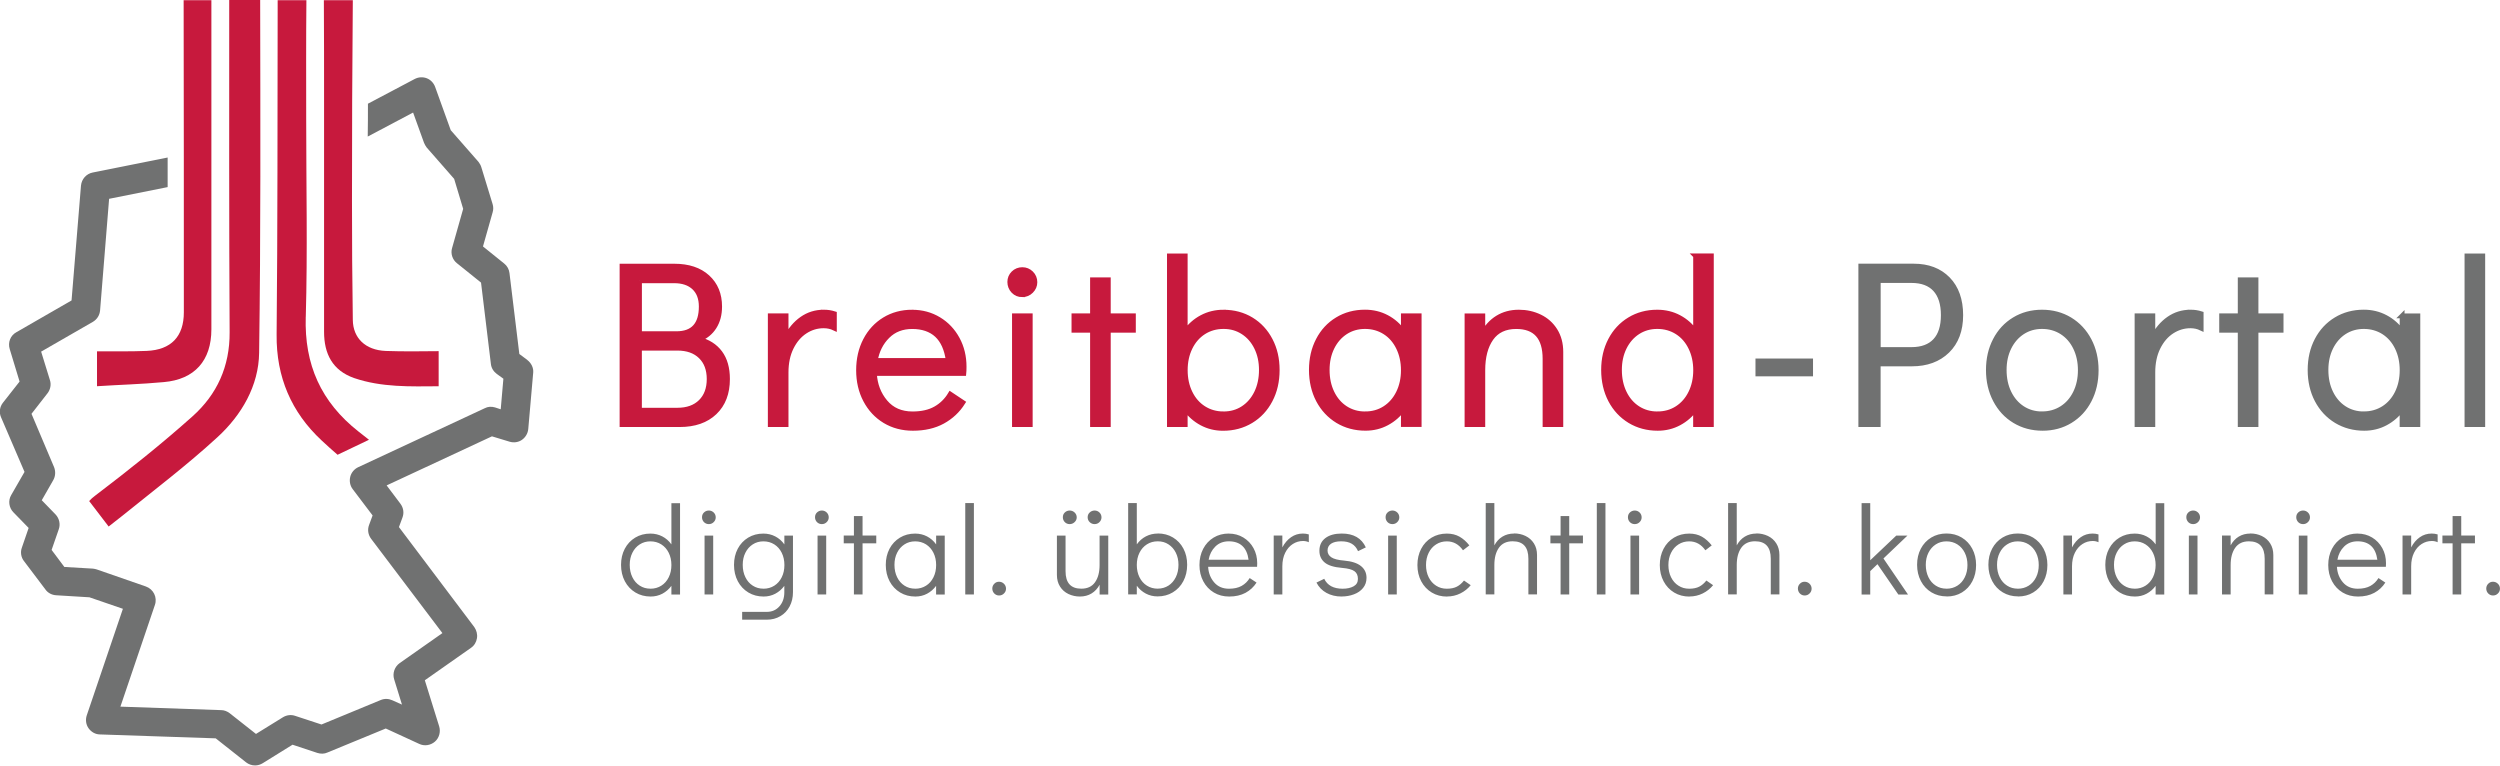 <?xml version="1.0" encoding="UTF-8"?>
<svg id="Ebene_1" data-name="Ebene 1" xmlns="http://www.w3.org/2000/svg" xmlns:xlink="http://www.w3.org/1999/xlink" viewBox="0 0 601.73 184.25">
  <defs>
    <style>
      .cls-1 {
        fill: #707171;
      }

      .cls-2, .cls-3, .cls-4 {
        fill: none;
      }

      .cls-3 {
        stroke: #c7193d;
      }

      .cls-3, .cls-4 {
        stroke-width: 1.16px;
      }

      .cls-5 {
        fill: #c7193d;
      }

      .cls-4 {
        stroke: #707171;
      }

      .cls-6 {
        clip-path: url(#clippath);
      }
    </style>
    <clipPath id="clippath">
      <rect class="cls-2" width="601.73" height="184.25"/>
    </clipPath>
  </defs>
  <g class="cls-6">
    <path class="cls-1" d="M126.93,86.64l-1.93-1.43-2.37-19.47c-.1-.89-.54-1.73-1.29-2.32l-5.09-4.1,2.32-8.2c.2-.64.2-1.33,0-1.98l-2.72-8.9c-.15-.49-.39-.89-.69-1.29l-6.67-7.61-3.76-10.43c-.35-.94-1.09-1.73-2.03-2.08-.94-.35-1.98-.3-2.92.2l-11.22,5.93c0,2.62,0,5.24-.05,7.91l10.92-5.78,2.62,7.26c.15.4.39.79.64,1.14l6.62,7.56,2.17,7.22-2.67,9.44c-.4,1.33.1,2.82,1.19,3.66l5.78,4.65,2.37,19.57c.1.99.64,1.83,1.43,2.42l1.58,1.14-.64,7.36-1.38-.45c-.84-.25-1.73-.2-2.47.2l-30.44,14.18c-.94.44-1.68,1.29-1.93,2.32-.25,1.04-.05,2.13.59,2.97l4.79,6.33-.84,2.27c-.44,1.14-.25,2.37.49,3.36l17.15,22.69-10.28,7.22c-1.24.89-1.78,2.47-1.33,3.91l1.88,6.08-2.32-1.04c-.89-.4-1.88-.45-2.82-.05l-14.23,5.88-6.33-2.08c-.99-.35-2.08-.2-2.97.35l-6.47,4-6.33-4.99c-.59-.44-1.29-.74-2.03-.74l-24.27-.84,8.3-24.47c.64-1.83-.35-3.81-2.17-4.45l-11.81-4.1c-.3-.1-.59-.15-.94-.2l-6.87-.4-3.07-4.1,1.73-4.99c.44-1.24.1-2.62-.79-3.56l-3.31-3.41,2.77-4.84c.54-.94.59-2.12.2-3.11l-5.44-12.85,3.85-4.94c.69-.89.94-2.08.59-3.16l-2.12-6.87,12.46-7.17c.99-.59,1.63-1.58,1.73-2.77l2.17-26.84,14.09-2.82v-7.12l-18.04,3.61c-1.53.3-2.67,1.58-2.82,3.16l-2.27,27.63-13.3,7.66c-1.43.79-2.07,2.47-1.58,4.05l2.37,7.81-4,5.09c-.79.99-.99,2.37-.44,3.56l5.63,13.1-3.21,5.58c-.79,1.33-.54,3.06.54,4.15l3.66,3.76-1.63,4.74c-.4,1.09-.2,2.32.49,3.21l5.19,6.87c.59.84,1.58,1.33,2.57,1.38l8.01.49,8.06,2.77-8.7,25.65c-.35,1.04-.2,2.22.44,3.11.64.89,1.63,1.48,2.77,1.48l27.83.94,7.31,5.78c.64.49,1.38.74,2.18.74.64,0,1.28-.2,1.83-.54l7.17-4.45,5.98,1.98c.79.25,1.68.25,2.42-.1l14.04-5.78,8.06,3.71c1.24.59,2.72.35,3.76-.54,1.04-.89,1.43-2.37,1.04-3.66l-3.46-11.12,11.12-7.81c.79-.54,1.28-1.38,1.43-2.32.15-.94-.1-1.88-.64-2.67l-18.14-24.07.84-2.27c.44-1.14.25-2.37-.49-3.36l-3.31-4.4,25.35-11.81,4.25,1.29c.99.3,2.12.15,2.96-.44.84-.59,1.43-1.53,1.53-2.62l1.19-13.59c.1-1.09-.44-2.27-1.43-3.02"/>
    <path class="cls-5" d="M73.6,76.26c.44-15.86.1-31.73.1-47.55,0-9.54-.05-19.13.05-28.67h-6.92v2.52c-.05,26,0,51.99-.25,77.99-.1,10.23,3.56,18.68,10.82,25.45,1.23,1.19,2.57,2.32,3.85,3.46l7.56-3.61c-.84-.64-1.68-1.33-2.52-1.98-9.04-7.12-13.05-16.11-12.7-27.63Z"/>
    <path class="cls-5" d="M62.63,0h-7.46c0,26.64-.05,53.33.1,79.97.05,8.25-3.06,14.98-8.9,20.21-7.51,6.72-15.42,13-23.48,19.13-.54.4-1.04.84-1.43,1.29l4.69,6.13c1.09-.84,2.12-1.68,3.21-2.52,7.71-6.23,15.67-12.26,22.98-18.98,5.83-5.34,9.93-12.4,10.03-20.31.4-28.32.3-56.59.25-84.91"/>
    <path class="cls-5" d="M44.2,0c.05,25.06.05,50.12.05,75.17,0,5.83-3.06,9.04-8.94,9.29-3.71.15-7.41.1-11.07.1h-.89v8.4c5.34-.35,10.73-.49,16.06-.99,7.46-.64,11.47-5.19,11.47-12.7V.05h-6.67V0Z"/>
    <path class="cls-5" d="M105.58,84.52c-4.4.05-8.6.1-12.75-.05-4.89-.2-7.86-3.11-7.91-7.46-.15-9.54-.2-19.08-.2-28.62,0-16.11.05-32.23.2-48.34h-6.97c.05,8.25.05,16.46.05,24.71v55.11c0,5.29,2.03,9.29,7.22,11.12,6.62,2.27,13.54,2.03,20.36,1.98v-8.45Z"/>
    <path class="cls-1" d="M597.58,61.6h-3.8v40.6h3.8v-40.6ZM568.95,99.62c-1.75,0-3.32-.45-4.7-1.34-1.38-.9-2.46-2.14-3.24-3.75-.78-1.6-1.17-3.43-1.17-5.48s.39-3.81,1.17-5.4c.78-1.58,1.86-2.82,3.24-3.72,1.38-.89,2.95-1.34,4.7-1.34s3.38.45,4.78,1.34c1.4.9,2.49,2.14,3.27,3.75s1.17,3.41,1.17,5.42-.39,3.82-1.17,5.42c-.78,1.6-1.87,2.85-3.27,3.75-1.4.89-2.99,1.34-4.78,1.34M578.17,76.02v3.91c-1.08-1.53-2.41-2.71-4-3.55-1.59-.84-3.33-1.26-5.23-1.26-2.5,0-4.73.6-6.68,1.79-1.96,1.19-3.49,2.84-4.59,4.95-1.1,2.11-1.65,4.5-1.65,7.19s.56,5.15,1.68,7.27c1.12,2.12,2.66,3.78,4.64,4.98,1.98,1.19,4.21,1.79,6.71,1.79,1.86,0,3.58-.42,5.14-1.26,1.57-.84,2.89-2,3.97-3.49v3.86h3.8v-26.17h-3.8ZM543,102.19v-22.7h6.04v-3.47h-6.04v-8.67h-3.8v8.67h-4.47v3.47h4.47v22.7h3.8ZM527.23,75.13c-1.94,0-3.68.54-5.23,1.62-1.55,1.08-2.82,2.59-3.83,4.53v-5.26h-3.8v26.17h3.8v-12.53c0-2.31.42-4.31,1.26-6.01.84-1.7,1.95-2.99,3.33-3.89,1.38-.89,2.87-1.34,4.47-1.34.93,0,1.79.19,2.57.56v-3.47c-.82-.26-1.68-.39-2.57-.39M491.5,99.62c-1.75,0-3.32-.45-4.7-1.34-1.38-.9-2.46-2.14-3.24-3.75-.78-1.6-1.17-3.43-1.17-5.48s.39-3.81,1.17-5.4c.78-1.58,1.86-2.82,3.24-3.72,1.38-.89,2.94-1.34,4.7-1.34s3.38.45,4.78,1.34c1.4.9,2.49,2.14,3.27,3.75s1.17,3.41,1.17,5.42-.39,3.82-1.17,5.42c-.78,1.6-1.87,2.85-3.27,3.75-1.4.89-2.99,1.34-4.78,1.34M491.61,103.09c2.5,0,4.73-.6,6.68-1.79,1.96-1.19,3.49-2.85,4.59-4.98,1.1-2.12,1.65-4.53,1.65-7.21s-.56-5.09-1.68-7.21c-1.12-2.12-2.67-3.78-4.64-4.98-1.98-1.19-4.21-1.79-6.71-1.79s-4.73.6-6.68,1.79c-1.96,1.19-3.49,2.84-4.58,4.95-1.1,2.11-1.65,4.5-1.65,7.19s.56,5.1,1.68,7.24c1.12,2.14,2.66,3.81,4.64,5,1.98,1.19,4.21,1.79,6.71,1.79M452.08,84.13v-16.61h8c2.5,0,4.4.71,5.7,2.12,1.3,1.42,1.96,3.49,1.96,6.21s-.65,4.78-1.96,6.18c-1.31,1.4-3.21,2.1-5.7,2.1h-8ZM447.88,102.19h4.19v-14.6h8.11c3.54,0,6.38-1.04,8.53-3.13,2.14-2.09,3.22-4.96,3.22-8.61s-1.03-6.58-3.08-8.67c-2.05-2.09-4.79-3.13-8.22-3.13h-12.75v38.14ZM435.8,86.87h-12.69v3.13h12.69v-3.13Z"/>
    <path class="cls-4" d="M597.58,61.6h-3.8v40.6h3.8v-40.6ZM568.95,99.62c-1.75,0-3.32-.45-4.7-1.34-1.38-.9-2.46-2.14-3.24-3.75-.78-1.6-1.17-3.43-1.17-5.48s.39-3.81,1.17-5.4c.78-1.58,1.86-2.82,3.24-3.72,1.38-.89,2.95-1.34,4.7-1.34s3.38.45,4.78,1.34c1.4.9,2.49,2.14,3.27,3.75s1.17,3.41,1.17,5.42-.39,3.82-1.17,5.42c-.78,1.6-1.87,2.85-3.27,3.75-1.4.89-2.99,1.34-4.78,1.34ZM578.17,76.02v3.91c-1.08-1.53-2.41-2.71-4-3.55-1.59-.84-3.33-1.26-5.23-1.26-2.5,0-4.73.6-6.68,1.79-1.96,1.19-3.49,2.84-4.59,4.95-1.1,2.11-1.65,4.5-1.65,7.19s.56,5.15,1.68,7.27c1.12,2.12,2.66,3.78,4.64,4.98,1.98,1.19,4.21,1.79,6.71,1.79,1.86,0,3.58-.42,5.14-1.26,1.57-.84,2.89-2,3.97-3.49v3.86h3.8v-26.17h-3.8ZM543,102.19v-22.7h6.04v-3.47h-6.04v-8.67h-3.8v8.67h-4.47v3.47h4.47v22.7h3.8ZM527.23,75.13c-1.94,0-3.68.54-5.23,1.62-1.55,1.08-2.82,2.59-3.83,4.53v-5.26h-3.8v26.17h3.8v-12.53c0-2.31.42-4.31,1.26-6.01.84-1.7,1.95-2.99,3.33-3.89,1.38-.89,2.87-1.34,4.47-1.34.93,0,1.79.19,2.57.56v-3.47c-.82-.26-1.68-.39-2.57-.39ZM491.5,99.62c-1.75,0-3.32-.45-4.7-1.34-1.38-.9-2.46-2.14-3.24-3.75-.78-1.6-1.17-3.43-1.17-5.48s.39-3.81,1.17-5.4c.78-1.58,1.86-2.82,3.24-3.72,1.38-.89,2.94-1.34,4.7-1.34s3.38.45,4.78,1.34c1.4.9,2.49,2.14,3.27,3.75s1.17,3.41,1.17,5.42-.39,3.82-1.17,5.42c-.78,1.6-1.87,2.85-3.27,3.75-1.4.89-2.99,1.34-4.78,1.34ZM491.61,103.09c2.5,0,4.73-.6,6.68-1.79,1.96-1.19,3.49-2.85,4.59-4.98,1.1-2.12,1.65-4.53,1.65-7.21s-.56-5.09-1.68-7.21c-1.12-2.12-2.67-3.78-4.64-4.98-1.98-1.19-4.21-1.79-6.71-1.79s-4.73.6-6.68,1.79c-1.96,1.19-3.49,2.84-4.58,4.95-1.1,2.11-1.65,4.5-1.65,7.19s.56,5.1,1.68,7.24c1.12,2.14,2.66,3.81,4.64,5,1.98,1.19,4.21,1.79,6.71,1.79ZM452.08,84.13v-16.61h8c2.5,0,4.4.71,5.7,2.12,1.3,1.42,1.96,3.49,1.96,6.21s-.65,4.78-1.96,6.18c-1.31,1.4-3.21,2.1-5.7,2.1h-8ZM447.88,102.19h4.19v-14.6h8.11c3.54,0,6.38-1.04,8.53-3.13,2.14-2.09,3.22-4.96,3.22-8.61s-1.03-6.58-3.08-8.67c-2.05-2.09-4.79-3.13-8.22-3.13h-12.75v38.14ZM435.8,86.87h-12.69v3.13h12.69v-3.13Z"/>
    <path class="cls-5" d="M398.9,99.62c-1.75,0-3.32-.45-4.7-1.34-1.38-.89-2.46-2.14-3.24-3.75-.78-1.6-1.17-3.43-1.17-5.48s.39-3.81,1.17-5.4c.78-1.58,1.86-2.82,3.24-3.72,1.38-.89,2.94-1.34,4.7-1.34s3.38.45,4.78,1.34c1.4.89,2.49,2.14,3.27,3.75.78,1.6,1.18,3.41,1.18,5.42s-.39,3.82-1.18,5.43c-.78,1.6-1.87,2.85-3.27,3.75-1.4.9-2.99,1.34-4.78,1.34M408.12,61.6v18.34c-1.08-1.53-2.41-2.71-4-3.55-1.58-.84-3.33-1.26-5.23-1.26-2.5,0-4.73.6-6.68,1.79-1.96,1.19-3.49,2.84-4.59,4.95-1.1,2.11-1.65,4.5-1.65,7.18s.56,5.14,1.68,7.27,2.67,3.78,4.64,4.98c1.98,1.19,4.21,1.79,6.71,1.79,1.86,0,3.58-.42,5.14-1.26,1.57-.84,2.89-2,3.97-3.5v3.86h3.8v-40.6h-3.8ZM365.57,75.13c-1.94,0-3.64.46-5.12,1.37-1.47.91-2.66,2.21-3.55,3.89v-4.36h-3.8v26.17h3.8v-13.09c0-3.21.67-5.76,2.01-7.66,1.34-1.9,3.36-2.85,6.04-2.85,4.62,0,6.93,2.59,6.93,7.77v15.83h3.8v-17.5c0-1.98-.46-3.69-1.37-5.15-.91-1.45-2.14-2.55-3.69-3.3s-3.23-1.12-5.06-1.12M328.55,99.62c-1.75,0-3.32-.45-4.7-1.34-1.38-.89-2.46-2.14-3.24-3.75-.78-1.6-1.17-3.43-1.17-5.48s.39-3.81,1.17-5.4c.78-1.58,1.86-2.82,3.24-3.72,1.38-.89,2.94-1.34,4.7-1.34s3.38.45,4.78,1.34c1.4.89,2.49,2.14,3.27,3.75.78,1.6,1.18,3.41,1.18,5.42s-.39,3.82-1.18,5.43c-.78,1.6-1.87,2.85-3.27,3.75-1.4.9-2.99,1.34-4.78,1.34M337.78,76.02v3.91c-1.08-1.53-2.41-2.71-4-3.55-1.59-.84-3.33-1.26-5.23-1.26-2.5,0-4.73.6-6.68,1.79-1.96,1.19-3.49,2.84-4.58,4.95-1.1,2.11-1.65,4.5-1.65,7.18s.56,5.14,1.68,7.27c1.12,2.12,2.67,3.78,4.64,4.98,1.98,1.19,4.21,1.79,6.71,1.79,1.86,0,3.58-.42,5.14-1.26,1.57-.84,2.89-2,3.97-3.5v3.86h3.8v-26.17h-3.8ZM294.5,99.62c-1.79,0-3.38-.45-4.78-1.34-1.4-.89-2.49-2.14-3.27-3.75-.78-1.6-1.17-3.41-1.17-5.43s.39-3.82,1.17-5.42c.78-1.6,1.87-2.85,3.27-3.75,1.4-.89,2.99-1.34,4.78-1.34s3.32.45,4.7,1.34c1.38.89,2.46,2.13,3.24,3.72.78,1.59,1.17,3.38,1.17,5.4s-.39,3.88-1.17,5.48c-.78,1.6-1.86,2.85-3.24,3.75-1.38.9-2.95,1.34-4.7,1.34M294.5,75.13c-1.9,0-3.64.42-5.23,1.26-1.58.84-2.92,2.02-4,3.55v-18.34h-3.8v40.6h3.8v-3.86c1.08,1.49,2.4,2.66,3.97,3.5,1.57.84,3.28,1.26,5.14,1.26,2.5,0,4.73-.6,6.71-1.79,1.98-1.19,3.52-2.85,4.64-4.98,1.12-2.12,1.68-4.55,1.68-7.27s-.55-5.08-1.65-7.18c-1.1-2.11-2.63-3.76-4.58-4.95-1.96-1.19-4.19-1.79-6.68-1.79M266.76,102.19v-22.7h6.04v-3.47h-6.04v-8.67h-3.8v8.67h-4.47v3.47h4.47v22.7h3.8ZM246.07,70.93c.82,0,1.53-.3,2.12-.89.6-.6.9-1.31.9-2.12s-.3-1.57-.9-2.15c-.6-.58-1.3-.87-2.12-.87s-1.57.29-2.15.87c-.58.58-.87,1.28-.87,2.1s.29,1.58.87,2.18c.58.6,1.29.89,2.15.89M247.97,76.02h-3.8v26.17h3.8v-26.17ZM210.67,86.76c.41-2.35,1.39-4.3,2.94-5.84,1.55-1.55,3.53-2.32,5.96-2.32s4.47.68,5.93,2.04c1.45,1.36,2.37,3.4,2.74,6.12h-17.56ZM219.57,75.13c-2.5,0-4.73.6-6.68,1.79s-3.49,2.85-4.59,4.98c-1.1,2.12-1.65,4.53-1.65,7.21s.56,5.09,1.68,7.21c1.12,2.12,2.66,3.78,4.64,4.98,1.98,1.19,4.23,1.79,6.77,1.79,2.76,0,5.15-.55,7.16-1.65s3.63-2.62,4.86-4.56l-3.02-2.01c-.89,1.49-2.08,2.66-3.55,3.49-1.47.84-3.33,1.26-5.56,1.26-2.76,0-4.94-.95-6.54-2.85-1.6-1.9-2.48-4.19-2.63-6.88h21.53c.04-.37.06-.91.06-1.62,0-2.46-.54-4.69-1.62-6.68-1.08-1.99-2.57-3.57-4.47-4.72-1.9-1.15-4.03-1.73-6.38-1.73M198.26,75.13c-1.94,0-3.68.54-5.23,1.62-1.55,1.08-2.82,2.59-3.83,4.53v-5.26h-3.8v26.17h3.8v-12.53c0-2.31.42-4.31,1.26-6.01.84-1.7,1.95-2.99,3.33-3.89,1.38-.9,2.87-1.34,4.47-1.34.93,0,1.79.19,2.57.56v-3.47c-.82-.26-1.68-.39-2.57-.39M163.03,98.73h-9.12v-14.93h9.12c2.39,0,4.26.66,5.62,1.99,1.36,1.32,2.04,3.14,2.04,5.45s-.68,4.14-2.04,5.48c-1.36,1.34-3.23,2.01-5.62,2.01M153.92,67.58h8.33c2.05,0,3.65.54,4.81,1.62,1.15,1.08,1.73,2.61,1.73,4.58,0,4.36-1.99,6.54-5.98,6.54h-8.89v-12.75ZM168.23,81.67c1.6-.63,2.83-1.63,3.69-2.99.86-1.36,1.29-2.99,1.29-4.89,0-2.94-.97-5.3-2.91-7.07-1.94-1.77-4.6-2.66-8-2.66h-12.58v38.14h13.87c3.58,0,6.39-.98,8.44-2.94,2.05-1.96,3.07-4.63,3.07-8.03,0-2.61-.6-4.72-1.79-6.32-1.19-1.6-2.89-2.68-5.09-3.24"/>
    <path class="cls-3" d="M398.9,99.62c-1.75,0-3.32-.45-4.7-1.34-1.38-.89-2.46-2.14-3.24-3.75-.78-1.6-1.17-3.43-1.17-5.48s.39-3.81,1.17-5.4c.78-1.58,1.86-2.82,3.24-3.72,1.38-.89,2.94-1.34,4.7-1.34s3.38.45,4.78,1.34c1.4.89,2.49,2.14,3.27,3.75.78,1.6,1.18,3.41,1.18,5.42s-.39,3.82-1.18,5.43c-.78,1.6-1.87,2.85-3.27,3.75-1.4.9-2.99,1.34-4.78,1.34ZM408.12,61.6v18.34c-1.08-1.53-2.41-2.71-4-3.55-1.58-.84-3.33-1.26-5.23-1.26-2.5,0-4.73.6-6.68,1.79-1.96,1.19-3.49,2.84-4.59,4.95-1.1,2.11-1.65,4.5-1.65,7.18s.56,5.14,1.68,7.27,2.67,3.78,4.64,4.98c1.98,1.19,4.21,1.79,6.71,1.79,1.86,0,3.58-.42,5.14-1.26,1.57-.84,2.89-2,3.97-3.5v3.86h3.8v-40.6h-3.8ZM365.57,75.13c-1.94,0-3.64.46-5.12,1.37-1.47.91-2.66,2.21-3.55,3.89v-4.36h-3.8v26.17h3.8v-13.09c0-3.21.67-5.76,2.01-7.66,1.34-1.9,3.36-2.85,6.04-2.85,4.62,0,6.93,2.59,6.93,7.77v15.83h3.8v-17.5c0-1.98-.46-3.69-1.37-5.15-.91-1.45-2.14-2.55-3.69-3.3s-3.23-1.12-5.06-1.12ZM328.55,99.62c-1.75,0-3.32-.45-4.7-1.34-1.38-.89-2.46-2.14-3.24-3.75-.78-1.6-1.17-3.43-1.17-5.48s.39-3.81,1.17-5.4c.78-1.58,1.86-2.82,3.24-3.72,1.38-.89,2.94-1.34,4.7-1.34s3.38.45,4.78,1.34c1.4.89,2.49,2.14,3.27,3.75.78,1.6,1.18,3.41,1.18,5.42s-.39,3.82-1.18,5.43c-.78,1.6-1.87,2.85-3.27,3.75-1.4.9-2.99,1.34-4.78,1.34ZM337.78,76.02v3.91c-1.08-1.53-2.41-2.71-4-3.55-1.59-.84-3.33-1.26-5.23-1.26-2.5,0-4.73.6-6.68,1.79-1.96,1.19-3.49,2.84-4.58,4.95-1.1,2.11-1.65,4.5-1.65,7.18s.56,5.14,1.68,7.27c1.12,2.12,2.67,3.78,4.64,4.98,1.98,1.19,4.21,1.79,6.71,1.79,1.86,0,3.58-.42,5.14-1.26,1.57-.84,2.89-2,3.97-3.5v3.86h3.8v-26.17h-3.8ZM294.5,99.62c-1.79,0-3.38-.45-4.78-1.34-1.4-.89-2.49-2.14-3.27-3.75-.78-1.6-1.17-3.41-1.17-5.43s.39-3.82,1.17-5.42c.78-1.6,1.87-2.85,3.27-3.75,1.4-.89,2.99-1.34,4.78-1.34s3.32.45,4.7,1.34c1.38.89,2.46,2.13,3.24,3.72.78,1.59,1.17,3.38,1.17,5.4s-.39,3.88-1.17,5.48c-.78,1.6-1.86,2.85-3.24,3.75-1.38.9-2.95,1.34-4.7,1.34ZM294.5,75.13c-1.9,0-3.64.42-5.23,1.26-1.58.84-2.92,2.02-4,3.55v-18.34h-3.8v40.6h3.8v-3.86c1.08,1.49,2.4,2.66,3.97,3.5,1.57.84,3.28,1.26,5.14,1.26,2.5,0,4.73-.6,6.71-1.79,1.98-1.19,3.52-2.85,4.64-4.98,1.12-2.12,1.68-4.55,1.68-7.27s-.55-5.08-1.65-7.18c-1.1-2.11-2.63-3.76-4.58-4.95-1.96-1.19-4.19-1.79-6.68-1.79ZM266.76,102.19v-22.7h6.04v-3.47h-6.04v-8.67h-3.8v8.67h-4.47v3.47h4.47v22.7h3.8ZM246.07,70.93c.82,0,1.53-.3,2.12-.89.6-.6.9-1.31.9-2.12s-.3-1.57-.9-2.15c-.6-.58-1.3-.87-2.12-.87s-1.57.29-2.15.87c-.58.58-.87,1.28-.87,2.1s.29,1.58.87,2.18c.58.6,1.29.89,2.15.89ZM247.97,76.02h-3.8v26.17h3.8v-26.17ZM210.67,86.76c.41-2.35,1.39-4.3,2.94-5.84,1.55-1.55,3.53-2.32,5.96-2.32s4.47.68,5.93,2.04c1.45,1.36,2.37,3.4,2.74,6.12h-17.56ZM219.57,75.13c-2.5,0-4.73.6-6.68,1.79s-3.49,2.85-4.59,4.98c-1.1,2.12-1.65,4.53-1.65,7.21s.56,5.09,1.68,7.21c1.12,2.12,2.66,3.78,4.64,4.98,1.98,1.19,4.23,1.79,6.77,1.79,2.76,0,5.15-.55,7.16-1.65s3.63-2.62,4.86-4.56l-3.02-2.01c-.89,1.49-2.08,2.66-3.55,3.49-1.47.84-3.33,1.26-5.56,1.26-2.76,0-4.94-.95-6.54-2.85-1.6-1.9-2.48-4.19-2.63-6.88h21.53c.04-.37.06-.91.06-1.62,0-2.46-.54-4.69-1.62-6.68-1.08-1.99-2.57-3.57-4.47-4.72-1.9-1.15-4.03-1.73-6.38-1.73ZM198.26,75.13c-1.94,0-3.68.54-5.23,1.62-1.55,1.08-2.82,2.59-3.83,4.53v-5.26h-3.8v26.17h3.8v-12.53c0-2.31.42-4.31,1.26-6.01.84-1.7,1.95-2.99,3.33-3.89,1.38-.9,2.87-1.34,4.47-1.34.93,0,1.79.19,2.57.56v-3.47c-.82-.26-1.68-.39-2.57-.39ZM163.03,98.73h-9.12v-14.93h9.12c2.39,0,4.26.66,5.62,1.99,1.36,1.32,2.04,3.14,2.04,5.45s-.68,4.14-2.04,5.48c-1.36,1.34-3.23,2.01-5.62,2.01ZM153.92,67.58h8.33c2.05,0,3.65.54,4.81,1.62,1.15,1.08,1.73,2.61,1.73,4.58,0,4.36-1.99,6.54-5.98,6.54h-8.89v-12.75ZM168.23,81.67c1.6-.63,2.83-1.63,3.69-2.99.86-1.36,1.29-2.99,1.29-4.89,0-2.94-.97-5.3-2.91-7.07-1.94-1.77-4.6-2.66-8-2.66h-12.58v38.14h13.87c3.58,0,6.39-.98,8.44-2.94,2.05-1.96,3.07-4.63,3.07-8.03,0-2.61-.6-4.72-1.79-6.32-1.19-1.6-2.89-2.68-5.09-3.24Z"/>
    <path class="cls-1" d="M600.04,143.33c.47,0,.87-.16,1.19-.49.33-.32.49-.71.49-1.15s-.16-.86-.49-1.18c-.33-.32-.72-.49-1.19-.49s-.83.16-1.15.49c-.32.32-.47.71-.47,1.15s.16.86.47,1.18c.32.32.7.49,1.15.49M592.4,143.08v-12.3h3.3v-1.88h-3.3v-4.69h-2.08v4.69h-2.45v1.88h2.45v12.3h2.08ZM585.3,128.42c-1.06,0-2.02.29-2.86.88-.85.59-1.54,1.4-2.09,2.45v-2.85h-2.08v14.18h2.08v-6.78c0-1.25.23-2.34.69-3.26.46-.92,1.07-1.62,1.82-2.1.76-.48,1.57-.73,2.45-.73.51,0,.98.1,1.41.3v-1.88c-.45-.14-.92-.21-1.41-.21M562.6,134.72c.22-1.27.76-2.33,1.61-3.17.85-.84,1.93-1.26,3.26-1.26s2.45.37,3.24,1.11c.8.74,1.29,1.84,1.5,3.32h-9.61ZM567.46,128.42c-1.37,0-2.59.32-3.66.97-1.07.65-1.91,1.55-2.51,2.7-.6,1.15-.9,2.45-.9,3.91s.31,2.76.92,3.91,1.46,2.05,2.54,2.7c1.08.65,2.32.97,3.7.97,1.51,0,2.82-.3,3.92-.89,1.1-.6,1.99-1.42,2.66-2.47l-1.65-1.09c-.49.81-1.14,1.44-1.94,1.89-.81.45-1.82.68-3.04.68-1.51,0-2.7-.51-3.58-1.54-.88-1.03-1.36-2.27-1.44-3.73h11.78c.02-.2.03-.49.03-.88,0-1.33-.29-2.54-.89-3.62-.59-1.08-1.41-1.93-2.45-2.56-1.04-.63-2.2-.94-3.49-.94M554.34,126.15c.45,0,.84-.16,1.16-.48.33-.32.49-.71.49-1.15s-.16-.85-.49-1.17c-.33-.31-.71-.47-1.16-.47s-.86.16-1.18.47c-.32.31-.47.69-.47,1.14,0,.47.16.86.47,1.18.32.32.71.48,1.18.48M555.38,128.91h-2.08v14.18h2.08v-14.18ZM541.64,128.42c-1.06,0-1.99.25-2.8.74-.81.49-1.45,1.2-1.94,2.1v-2.36h-2.08v14.18h2.08v-7.09c0-1.74.37-3.12,1.1-4.15.73-1.03,1.84-1.55,3.3-1.55,2.53,0,3.79,1.4,3.79,4.21v8.57h2.08v-9.48c0-1.07-.25-2-.75-2.79-.5-.79-1.17-1.38-2.02-1.79s-1.77-.61-2.77-.61M527.88,126.15c.45,0,.84-.16,1.16-.48.33-.32.49-.71.49-1.15s-.16-.85-.49-1.17c-.33-.31-.71-.47-1.16-.47s-.86.16-1.18.47c-.32.31-.47.69-.47,1.14,0,.47.16.86.47,1.18.32.32.71.48,1.18.48M528.92,128.91h-2.08v14.18h2.08v-14.18ZM513.8,141.69c-.96,0-1.82-.24-2.57-.73-.76-.48-1.35-1.16-1.77-2.03-.43-.87-.64-1.86-.64-2.97s.21-2.06.64-2.92c.43-.86,1.02-1.53,1.77-2.01.75-.49,1.61-.73,2.57-.73s1.85.24,2.61.73c.77.49,1.36,1.16,1.79,2.03.43.87.64,1.85.64,2.94s-.22,2.07-.64,2.94c-.43.87-1.03,1.55-1.79,2.03-.76.48-1.64.73-2.61.73M518.85,121.09v9.94c-.59-.83-1.32-1.47-2.19-1.92-.87-.45-1.82-.68-2.86-.68-1.37,0-2.58.32-3.66.97-1.07.65-1.91,1.54-2.51,2.68-.6,1.14-.9,2.44-.9,3.89s.31,2.79.92,3.94c.61,1.15,1.46,2.05,2.54,2.7,1.08.65,2.3.97,3.67.97,1.02,0,1.96-.23,2.81-.68.86-.46,1.58-1.09,2.17-1.89v2.09h2.08v-21.99h-2.08ZM503.68,128.42c-1.06,0-2.02.29-2.86.88-.85.59-1.55,1.4-2.1,2.45v-2.85h-2.08v14.18h2.08v-6.78c0-1.25.23-2.34.69-3.26.46-.92,1.07-1.62,1.82-2.1.75-.48,1.57-.73,2.45-.73.51,0,.98.1,1.41.3v-1.88c-.45-.14-.92-.21-1.41-.21M485.66,141.69c-.96,0-1.82-.24-2.57-.73-.76-.48-1.35-1.16-1.78-2.03-.43-.87-.64-1.86-.64-2.97s.21-2.06.64-2.92c.43-.86,1.02-1.53,1.78-2.01.75-.49,1.61-.73,2.57-.73s1.85.24,2.62.73c.76.49,1.36,1.16,1.79,2.03.43.87.64,1.85.64,2.94s-.21,2.07-.64,2.94c-.43.87-1.02,1.55-1.79,2.03-.76.48-1.64.73-2.62.73M485.72,143.57c1.37,0,2.59-.32,3.66-.97,1.07-.65,1.91-1.54,2.51-2.7.6-1.15.9-2.45.9-3.91s-.31-2.76-.92-3.91c-.61-1.15-1.46-2.05-2.54-2.7-1.08-.65-2.31-.97-3.67-.97s-2.59.32-3.66.97c-1.07.65-1.91,1.54-2.51,2.68-.6,1.14-.9,2.44-.9,3.89s.31,2.76.92,3.92c.61,1.16,1.46,2.06,2.54,2.71,1.08.65,2.3.97,3.67.97M468.5,141.69c-.96,0-1.82-.24-2.57-.73-.76-.48-1.35-1.16-1.77-2.03s-.64-1.86-.64-2.97.21-2.06.64-2.92c.43-.86,1.02-1.53,1.77-2.01.75-.49,1.61-.73,2.57-.73s1.85.24,2.62.73c.77.49,1.36,1.16,1.79,2.03.43.87.64,1.85.64,2.94s-.21,2.07-.64,2.94c-.43.87-1.02,1.55-1.79,2.03-.76.48-1.64.73-2.62.73M468.56,143.57c1.37,0,2.59-.32,3.66-.97,1.07-.65,1.91-1.54,2.51-2.7.6-1.15.9-2.45.9-3.91s-.31-2.76-.92-3.91c-.61-1.15-1.46-2.05-2.54-2.7-1.08-.65-2.31-.97-3.67-.97s-2.58.32-3.66.97c-1.07.65-1.91,1.54-2.51,2.68-.6,1.14-.9,2.44-.9,3.89s.31,2.76.92,3.92,1.46,2.06,2.54,2.71,2.3.97,3.67.97M459.23,143.08l-5.9-8.66,5.78-5.51h-2.69l-6.27,5.94v-13.75h-2.08v21.99h2.08v-5.63l1.74-1.67,5.02,7.3h2.33ZM434.36,143.33c.47,0,.87-.16,1.19-.49.33-.32.49-.71.49-1.15s-.16-.86-.49-1.18c-.33-.32-.72-.49-1.19-.49s-.83.16-1.15.49c-.32.32-.47.71-.47,1.15s.16.86.47,1.18c.32.32.7.49,1.15.49M422.76,128.42c-1.06,0-1.99.25-2.8.74-.81.49-1.45,1.2-1.94,2.1v-10.18h-2.08v21.99h2.08v-7.09c0-1.74.37-3.12,1.1-4.15.74-1.03,1.84-1.55,3.3-1.55,2.53,0,3.79,1.4,3.79,4.21v8.57h2.08v-9.48c0-1.07-.25-2-.75-2.79-.5-.79-1.17-1.38-2.02-1.79-.85-.4-1.77-.61-2.77-.61M406.64,143.57c1.14,0,2.21-.25,3.2-.74.99-.49,1.82-1.16,2.49-1.98l-1.62-1.12c-.51.65-1.08,1.14-1.71,1.47-.63.33-1.44.5-2.42.5s-1.82-.24-2.58-.73c-.77-.48-1.36-1.16-1.79-2.03s-.64-1.85-.64-2.94.21-2.07.64-2.94,1.02-1.54,1.79-2.03c.76-.49,1.63-.73,2.58-.73,1.59,0,2.89.72,3.89,2.15l1.53-1.18c-.71-.91-1.51-1.61-2.37-2.1-.87-.49-1.88-.74-3.04-.74-1.37,0-2.59.32-3.67.97-1.08.65-1.92,1.55-2.52,2.7-.6,1.15-.9,2.45-.9,3.91s.31,2.76.92,3.91,1.46,2.05,2.54,2.7c1.08.65,2.32.97,3.7.97M393.48,126.15c.45,0,.84-.16,1.16-.48.33-.32.49-.71.49-1.15s-.16-.85-.49-1.17c-.33-.31-.71-.47-1.16-.47s-.86.16-1.18.47c-.32.31-.47.69-.47,1.14,0,.47.16.86.47,1.18.32.32.71.48,1.18.48M394.52,128.91h-2.08v14.18h2.08v-14.18ZM386.42,121.09h-2.08v21.99h2.08v-21.99ZM377.7,143.08v-12.3h3.3v-1.88h-3.3v-4.69h-2.08v4.69h-2.45v1.88h2.45v12.3h2.08ZM364.42,128.42c-1.06,0-1.99.25-2.8.74-.81.49-1.45,1.2-1.94,2.1v-10.18h-2.08v21.99h2.08v-7.09c0-1.74.37-3.12,1.1-4.15.73-1.03,1.84-1.55,3.3-1.55,2.53,0,3.79,1.4,3.79,4.21v8.57h2.08v-9.48c0-1.07-.25-2-.75-2.79-.5-.79-1.17-1.38-2.02-1.79s-1.77-.61-2.77-.61M348.3,143.57c1.14,0,2.21-.25,3.2-.74.99-.49,1.82-1.16,2.49-1.98l-1.62-1.12c-.51.65-1.08,1.14-1.71,1.47-.63.33-1.44.5-2.42.5s-1.82-.24-2.58-.73c-.76-.48-1.36-1.16-1.79-2.03-.43-.87-.64-1.85-.64-2.94s.21-2.07.64-2.94c.43-.87,1.02-1.54,1.79-2.03.76-.49,1.63-.73,2.58-.73,1.59,0,2.89.72,3.89,2.15l1.53-1.18c-.71-.91-1.5-1.61-2.37-2.1-.87-.49-1.88-.74-3.04-.74-1.37,0-2.59.32-3.67.97-1.08.65-1.92,1.55-2.52,2.7-.6,1.15-.9,2.45-.9,3.91s.31,2.76.92,3.91,1.46,2.05,2.54,2.7,2.31.97,3.7.97M335.15,126.15c.45,0,.84-.16,1.16-.48.33-.32.49-.71.49-1.15s-.16-.85-.49-1.17c-.33-.31-.72-.47-1.16-.47s-.86.16-1.18.47c-.32.31-.47.69-.47,1.14,0,.47.16.86.47,1.18.32.32.71.48,1.18.48M336.19,128.91h-2.08v14.18h2.08v-14.18ZM322.91,143.57c1.06,0,2.05-.17,2.97-.52.92-.34,1.65-.85,2.2-1.53.55-.68.83-1.49.83-2.44,0-1.17-.44-2.11-1.33-2.83-.89-.72-2.24-1.16-4.05-1.32-1.47-.12-2.5-.39-3.1-.8-.6-.41-.9-.95-.9-1.62,0-.71.28-1.25.84-1.64.56-.38,1.37-.58,2.43-.58s1.89.19,2.55.58c.66.38,1.17.98,1.52,1.79l1.87-.91c-1.02-2.22-2.95-3.33-5.78-3.33-1.67,0-2.99.36-3.95,1.09-.96.73-1.44,1.75-1.44,3.06,0,1.17.42,2.11,1.27,2.82.85.71,2.25,1.14,4.21,1.3,1.41.12,2.39.38,2.95.79.56.4.84,1.02.84,1.85s-.35,1.4-1.04,1.79c-.69.38-1.57.58-2.63.58-2.2,0-3.68-.8-4.44-2.39l-1.87.91c.55,1.07,1.35,1.9,2.4,2.48,1.05.58,2.27.88,3.66.88M313.61,128.42c-1.06,0-2.01.29-2.86.88-.85.59-1.54,1.4-2.1,2.45v-2.85h-2.08v14.18h2.08v-6.78c0-1.25.23-2.34.69-3.26.46-.92,1.07-1.62,1.82-2.1.75-.48,1.57-.73,2.45-.73.51,0,.98.1,1.41.3v-1.88c-.45-.14-.92-.21-1.41-.21M290.91,134.72c.22-1.27.76-2.33,1.61-3.17.85-.84,1.93-1.26,3.26-1.26s2.45.37,3.24,1.11c.8.74,1.3,1.84,1.5,3.32h-9.61ZM295.77,128.42c-1.37,0-2.59.32-3.66.97-1.07.65-1.91,1.55-2.51,2.7-.6,1.15-.9,2.45-.9,3.91s.31,2.76.92,3.91,1.46,2.05,2.54,2.7,2.31.97,3.7.97c1.51,0,2.81-.3,3.92-.89,1.1-.6,1.99-1.42,2.66-2.47l-1.65-1.09c-.49.81-1.14,1.44-1.94,1.89-.81.45-1.82.68-3.04.68-1.51,0-2.7-.51-3.58-1.54-.88-1.03-1.36-2.27-1.44-3.73h11.78c.02-.2.03-.49.03-.88,0-1.33-.3-2.54-.89-3.62-.59-1.08-1.41-1.93-2.45-2.56-1.04-.63-2.2-.94-3.49-.94M278.67,141.69c-.98,0-1.85-.24-2.62-.73-.77-.48-1.36-1.16-1.79-2.03-.43-.87-.64-1.85-.64-2.94s.21-2.07.64-2.94c.43-.87,1.02-1.54,1.79-2.03.76-.49,1.64-.73,2.62-.73s1.82.24,2.57.73c.75.49,1.35,1.16,1.77,2.01.43.86.64,1.83.64,2.92s-.21,2.1-.64,2.97-1.02,1.55-1.77,2.03c-.76.48-1.61.73-2.57.73M278.67,128.42c-1.04,0-1.99.23-2.86.68-.87.45-1.6,1.1-2.19,1.92v-9.94h-2.08v21.99h2.08v-2.09c.59.81,1.32,1.44,2.17,1.89.86.45,1.79.68,2.82.68,1.37,0,2.59-.32,3.67-.97,1.08-.65,1.93-1.54,2.54-2.7s.92-2.46.92-3.94-.3-2.75-.9-3.89c-.6-1.14-1.44-2.03-2.51-2.68-1.07-.65-2.29-.97-3.66-.97M263.47,126.15c.45,0,.84-.16,1.16-.48.33-.32.49-.71.49-1.15s-.16-.85-.49-1.17c-.33-.31-.71-.47-1.16-.47s-.87.16-1.19.47c-.33.31-.49.69-.49,1.14,0,.47.16.86.49,1.18.33.32.72.48,1.19.48M257.47,126.15c.45,0,.84-.16,1.18-.48.34-.32.51-.71.51-1.15s-.17-.85-.51-1.17c-.34-.31-.73-.47-1.18-.47s-.86.16-1.18.47c-.32.31-.47.69-.47,1.14,0,.47.16.86.47,1.18.32.32.71.48,1.18.48M264.66,128.91v7.09c0,1.74-.37,3.12-1.1,4.15-.73,1.03-1.83,1.54-3.3,1.54-2.53,0-3.79-1.4-3.79-4.21v-8.57h-2.08v9.48c0,1.07.25,2,.75,2.79.5.79,1.17,1.38,2.02,1.79.85.4,1.77.61,2.77.61,1.06,0,1.99-.25,2.8-.74.81-.49,1.45-1.2,1.94-2.1v2.36h2.08v-14.18h-2.08ZM240.46,143.33c.47,0,.87-.16,1.19-.49.33-.32.49-.71.49-1.15s-.16-.86-.49-1.18c-.33-.32-.72-.49-1.19-.49s-.83.16-1.15.49c-.32.32-.47.71-.47,1.15s.16.86.47,1.18c.32.32.7.49,1.15.49M234.41,121.09h-2.08v21.99h2.08v-21.99ZM220.27,141.69c-.96,0-1.82-.24-2.57-.73-.75-.48-1.35-1.16-1.77-2.03-.43-.87-.64-1.86-.64-2.97s.21-2.06.64-2.92c.43-.86,1.02-1.53,1.77-2.01.75-.49,1.61-.73,2.57-.73s1.85.24,2.62.73c.76.49,1.36,1.16,1.79,2.03s.64,1.85.64,2.94-.21,2.07-.64,2.94-1.02,1.55-1.79,2.03c-.76.48-1.64.73-2.62.73M225.32,128.91v2.12c-.59-.83-1.32-1.47-2.19-1.92-.87-.45-1.82-.68-2.86-.68-1.37,0-2.59.32-3.66.97-1.07.65-1.91,1.54-2.51,2.68-.6,1.14-.9,2.44-.9,3.89s.31,2.79.92,3.94c.61,1.15,1.46,2.05,2.54,2.7,1.08.65,2.3.97,3.67.97,1.02,0,1.96-.23,2.81-.68.86-.46,1.58-1.09,2.17-1.89v2.09h2.08v-14.18h-2.08ZM207.61,143.08v-12.3h3.3v-1.88h-3.3v-4.69h-2.08v4.69h-2.45v1.88h2.45v12.3h2.08ZM197.82,126.15c.45,0,.84-.16,1.16-.48.33-.32.49-.71.49-1.15s-.16-.85-.49-1.17c-.33-.31-.71-.47-1.16-.47s-.86.16-1.18.47c-.32.31-.47.69-.47,1.14,0,.47.16.86.47,1.18.32.32.71.48,1.18.48M198.86,128.91h-2.08v14.18h2.08v-14.18ZM183.75,141.69c-.96,0-1.82-.24-2.57-.73-.76-.48-1.35-1.16-1.77-2.03-.43-.87-.64-1.86-.64-2.97s.21-2.06.64-2.92c.43-.86,1.02-1.53,1.77-2.01.75-.49,1.61-.73,2.57-.73s1.85.24,2.62.73,1.36,1.16,1.79,2.03c.43.87.64,1.85.64,2.94s-.21,2.07-.64,2.94c-.43.87-1.03,1.55-1.79,2.03-.76.48-1.64.73-2.62.73M188.79,128.91v2.12c-.59-.83-1.32-1.47-2.19-1.92-.87-.45-1.82-.68-2.86-.68-1.37,0-2.58.32-3.66.97-1.07.65-1.91,1.54-2.51,2.68-.6,1.14-.9,2.44-.9,3.89s.31,2.79.92,3.94c.61,1.15,1.46,2.05,2.54,2.7,1.08.65,2.3.97,3.67.97,1.02,0,1.96-.23,2.81-.68.86-.46,1.58-1.09,2.17-1.89v1.54c0,1.37-.39,2.5-1.18,3.39-.79.89-1.8,1.33-3.04,1.33h-5.93v1.88h5.93c1.22,0,2.31-.28,3.27-.85.96-.56,1.7-1.35,2.23-2.35s.8-2.14.8-3.41v-13.63h-2.08ZM170.62,126.15c.45,0,.84-.16,1.16-.48.33-.32.49-.71.49-1.15s-.16-.85-.49-1.17c-.33-.31-.71-.47-1.16-.47-.47,0-.86.16-1.18.47-.32.31-.47.69-.47,1.14,0,.47.16.86.47,1.18.32.32.71.48,1.18.48M171.66,128.91h-2.08v14.18h2.08v-14.18ZM156.55,141.69c-.96,0-1.82-.24-2.57-.73-.75-.48-1.35-1.16-1.77-2.03-.43-.87-.64-1.86-.64-2.97s.21-2.06.64-2.92c.43-.86,1.02-1.53,1.77-2.01.76-.49,1.61-.73,2.57-.73s1.85.24,2.62.73,1.36,1.16,1.79,2.03c.43.87.64,1.85.64,2.94s-.21,2.07-.64,2.94c-.43.87-1.02,1.55-1.79,2.03-.76.48-1.64.73-2.62.73M161.6,121.09v9.94c-.59-.83-1.32-1.47-2.19-1.92-.87-.45-1.82-.68-2.86-.68-1.37,0-2.59.32-3.66.97-1.07.65-1.91,1.54-2.51,2.68-.6,1.14-.9,2.44-.9,3.89s.31,2.79.92,3.94,1.46,2.05,2.54,2.7c1.08.65,2.3.97,3.67.97,1.02,0,1.96-.23,2.82-.68.86-.46,1.58-1.09,2.17-1.89v2.09h2.08v-21.99h-2.08Z"/>
  </g>
</svg>